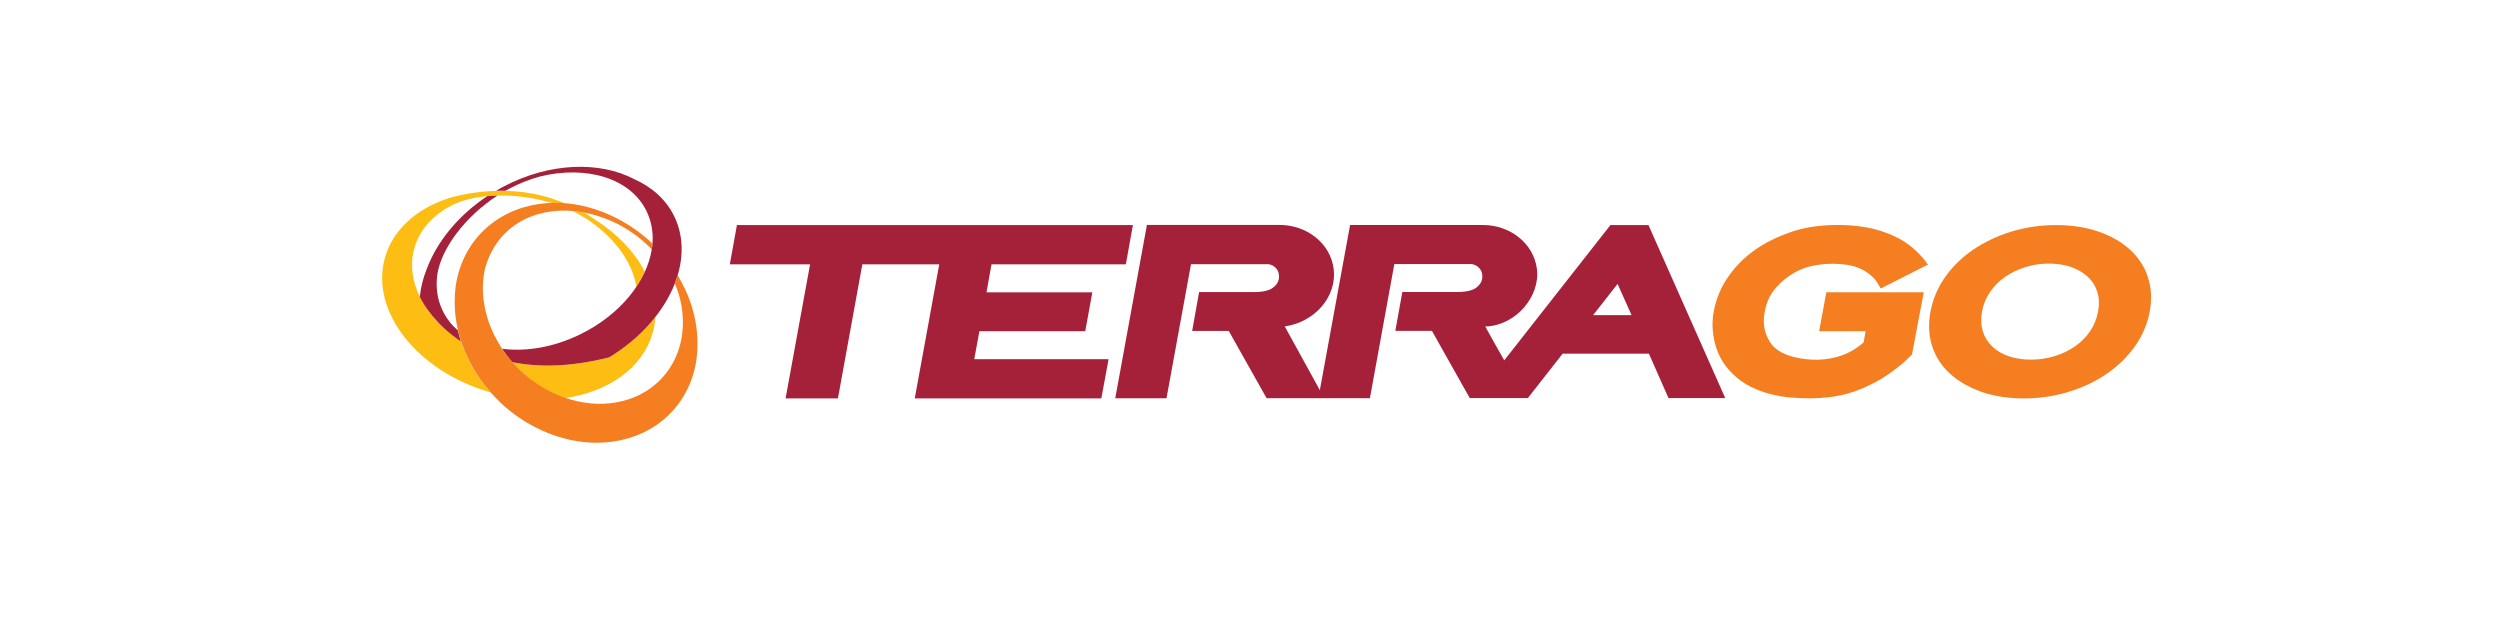 <?xml version="1.0" encoding="UTF-8"?><svg id="TerraGo" xmlns="http://www.w3.org/2000/svg" viewBox="0 0 300 75"><defs><style>.cls-1{fill:#f47e20;}.cls-2{fill:#fdbd13;}.cls-3{fill:#a52139;}</style></defs><path class="cls-2" d="m56.92,44.48c-.29-.49-.56-.99-.8-1.51-.32-.68-.6-1.37-.83-2.07-4.32-2.79-6.68-7.14-5.57-11.11.67-2.38,2.46-4.22,4.9-5.35,2.95-1.27,7.54-1.32,11.58-.08.14,0,.28,0,.43,0,.39,0,.79.02,1.19.05-.54-.22-1.11-.43-1.73-.63-1.95-.62-3.85-.85-5.57-.88-.11,0-.22,0-.32,0-.07,0-.14,0-.21,0-.12,0-.24,0-.36,0-3.47.08-5.96.94-5.96.94-3.73,1.25-6.54,3.74-7.48,7.1-1.8,6.42,3.88,13.63,12.68,16.15-.73-.82-1.37-1.7-1.93-2.62,0,0,0,.01,0,.02Z"/><path class="cls-2" d="m78.33,39.94c.18-.64.28-1.28.32-1.92-1.43,1.82-3.31,3.5-5.55,4.86-4.71,1.18-8.54,1.2-11.64.58.03.04.06.07.1.11.08.09.16.18.24.27.04.05.09.09.13.14.09.09.18.19.27.28.04.04.07.07.11.11.11.1.21.2.32.3.04.04.09.08.13.12.09.08.19.17.29.25.03.03.07.06.1.09.13.11.26.21.39.31.04.03.08.06.12.1.1.08.21.16.32.24.04.03.08.06.11.08.14.1.28.19.42.29.03.02.07.04.1.07.12.08.24.15.36.22.04.02.08.05.12.07.15.09.3.18.46.26.02.01.05.02.07.04.14.07.27.14.41.21.04.02.09.04.13.06.16.08.32.16.49.23.39.17.78.33,1.17.46,5.19-.76,9.31-3.6,10.49-7.82Z"/><path class="cls-2" d="m71.39,26.34c-.43-.29-.87-.57-1.32-.83-.47-.09-.93-.15-1.39-.19.43.21.85.43,1.25.66,3.54,2.16,5.92,5.29,6.43,8.41.4-.59.74-1.2,1.01-1.81-1.24-2.37-3.31-4.55-5.99-6.24Z"/><path class="cls-3" d="m53.1,37.24c-.65-1.36-.83-2.86-.61-4.38h0c.51-3.12,3.38-6.91,7.2-9.39-.41.01-.82.03-1.22.07-3.5,2.32-6.04,5.47-7.26,8.74-.45,1.11-.73,2.24-.83,3.35.45.95,1.94,3.37,4.93,5.34-.14-.44-.27-.88-.37-1.33-.77-.66-1.4-1.47-1.84-2.4Z"/><path class="cls-3" d="m78.21,29.89s0,.03,0,.05c0,0,0,0,0,0-.62,3.88-3.84,7.89-8.66,10.22-3.16,1.53-6.46,2.06-9.31,1.69.37.56.78,1.1,1.23,1.61,3.09.62,6.93.61,11.64-.58,3.83-2.33,6.6-5.57,7.89-8.91.05-.12.09-.24.13-.37.02-.06.04-.13.07-.19.03-.1.07-.2.1-.31.74-2.43.68-4.88-.35-7.06-.97-2.05-2.67-3.57-4.83-4.54-4.17-2.18-10.15-2.02-15.68.88-.31.16-.62.33-.91.51.37-.01.74-.01,1.13,0,.18-.1.37-.21.55-.3,1.17-.61,2.36-1.07,3.55-1.4,5.61-1.4,10.96.19,12.86,4.22.61,1.28.81,2.69.65,4.12,0,.05-.01.1-.02.15,0,.07-.02.15-.03.22Z"/><path class="cls-3" d="m197.79,27.01h-4.54l-12.74,16.23s-2.3-4.05-2.28-4.06c3.63-.08,6.62-3.59,6.2-6.91-.39-3.06-3.21-5.28-6.51-5.27-.3,0-15.91,0-15.91,0l-3.63,19.82c-1.24-2.3-4.22-7.63-4.21-7.65,3.61-.51,6.29-3.59,5.87-6.91-.39-3.06-3.21-5.27-6.5-5.27-.3,0-15.91,0-15.91,0l-3.8,20.8h6.15l2.94-16.09s8.8,0,9.23,0c.34,0,1.36.35,1.33,1.54,0,.27-.07.86-.85,1.37-.58.39-1.67.44-2.06.44h-6.68s-.83,4.66-.83,4.66h4.39s4.54,8.07,4.54,8.07h12.4l2.93-16.09h9.22c.34,0,1.36.35,1.34,1.54,0,.27-.08.86-.85,1.37-.58.39-1.67.44-2.07.44h-6.68s-.84,4.66-.84,4.66h4.39s4.54,8.07,4.54,8.07h6.97l4.18-5.33h10.35s2.35,5.33,2.35,5.33h6.81l-9.23-20.8Zm-6.62,10.81l2.94-3.75,1.68,3.75h-4.61Z"/><polygon class="cls-3" points="117.53 39.74 130.23 39.74 131.08 35.08 118.38 35.08 118.98 31.72 135.1 31.72 135.95 27.01 88.43 27.01 87.58 31.72 97.21 31.72 94.27 47.81 100.55 47.81 103.48 31.72 112.71 31.72 109.77 47.81 132.16 47.81 133.03 43.1 116.91 43.1 117.53 39.74"/><path class="cls-1" d="m82.11,34.52c-.24-.51-.51-1.02-.8-1.51-.1.33-.21.66-.34.99,0,0,0,0,0,0,0,0,0,0,0,.01,1.04,2.35,1.3,5.24.54,7.72-1.82,5.91-8.46,8.39-14.84,5.55-2.95-1.31-5.33-3.53-6.85-6.12-.19-.35-.38-.69-.55-1.03-1.24-2.56-1.67-5.39-1.04-8.03,0-.03.02-.06.03-.09,1.92-6.4,8.81-8.29,15.19-5.45,1.83.82,3.44,1.99,4.77,3.37.04-.23.06-.46.08-.69-1.48-1.41-3.22-2.6-5.17-3.47-2.18-.97-4.39-1.43-6.48-1.43-5.35,0-9.97,3.01-11.56,8.16-.37,1.21-.54,2.48-.53,3.76,0,2.27.55,4.56,1.58,6.7.24.51.51,1.02.8,1.51,0,0,0-.01,0-.02.82,1.36,1.84,2.63,3.02,3.76,0,0,0,.01,0,.02,1.48,1.41,3.22,2.6,5.17,3.47,2.18.97,4.39,1.43,6.48,1.43,5.35,0,9.97-3.01,11.56-8.16.37-1.21.54-2.48.53-3.76,0-2.27-.55-4.56-1.58-6.7Z"/><path class="cls-1" d="m257.75,33.24c-.43-1.27-1.16-2.38-2.16-3.29-1-.91-2.27-1.64-3.78-2.16-1.51-.52-3.22-.78-5.1-.78-1.87,0-3.68.27-5.37.79-1.69.52-3.22,1.25-4.57,2.17-1.35.92-2.48,2.03-3.37,3.3-.89,1.27-1.47,2.67-1.75,4.16-.27,1.49-.2,2.88.22,4.15.42,1.27,1.15,2.38,2.16,3.29,1.01.91,2.28,1.63,3.77,2.16,1.5.52,3.21.78,5.08.78,1.87,0,3.68-.27,5.38-.8,1.7-.52,3.24-1.25,4.57-2.17,1.33-.92,2.47-2.03,3.37-3.3.9-1.27,1.49-2.67,1.77-4.16.28-1.49.19-2.89-.24-4.16m-16.68,9.53c-.79-.27-1.46-.66-1.98-1.17-.54-.51-.91-1.12-1.13-1.82-.22-.7-.26-1.49-.1-2.36.16-.87.48-1.66.96-2.36.48-.7,1.08-1.3,1.79-1.8.72-.5,1.53-.9,2.43-1.18.9-.28,1.84-.43,2.82-.43,1,0,1.92.14,2.71.42.79.28,1.46.68,2,1.18.53.49.91,1.1,1.13,1.8.22.7.25,1.49.09,2.36-.16.86-.48,1.65-.96,2.36-.47.7-1.08,1.3-1.79,1.8-.72.5-1.53.9-2.44,1.18-1.77.56-3.93.57-5.54.02"/><path class="cls-1" d="m218.28,39.74h5.59l-.23,1.33c-.77.7-1.64,1.22-2.57,1.56-1.85.66-3.87.71-5.93.18-.9-.24-1.65-.61-2.21-1.13-.46-.42-.82-1.02-1.06-1.76-.24-.75-.28-1.61-.09-2.57.17-.93.51-1.74,1.02-2.43.52-.69,1.15-1.29,1.89-1.8.82-.56,1.65-.95,2.49-1.15.87-.21,1.81-.32,2.81-.32.5,0,1.07.05,1.69.13.58.08,1.17.27,1.74.54.38.19.76.45,1.13.76.35.3.64.66.87,1.07l.26.47,5.68-2.87-.31-.41c-.43-.57-.97-1.12-1.58-1.64-.62-.53-1.33-.97-2.09-1.32-.2-.1-.5-.23-.9-.39-.41-.17-.9-.32-1.46-.47-.56-.15-1.23-.28-1.98-.37-.76-.1-1.61-.15-2.51-.15-2.15,0-4.06.29-5.67.86-1.59.56-2.99,1.25-4.15,2.05-1.28.88-2.39,1.97-3.28,3.24-.9,1.27-1.5,2.69-1.78,4.23-.24,1.29-.18,2.62.18,3.95.36,1.35,1.07,2.55,2.13,3.57.62.6,1.32,1.1,2.07,1.48.74.37,1.52.67,2.31.88.79.21,1.6.36,2.41.43.81.07,1.59.11,2.33.11,1.42,0,2.72-.13,3.87-.38,1.15-.25,2.33-.67,3.49-1.25.88-.42,1.75-.95,2.6-1.57.86-.62,1.62-1.27,2.28-1.94l.12-.12,1.41-7.47h-11.69s-.86,4.66-.86,4.66Z"/></svg>